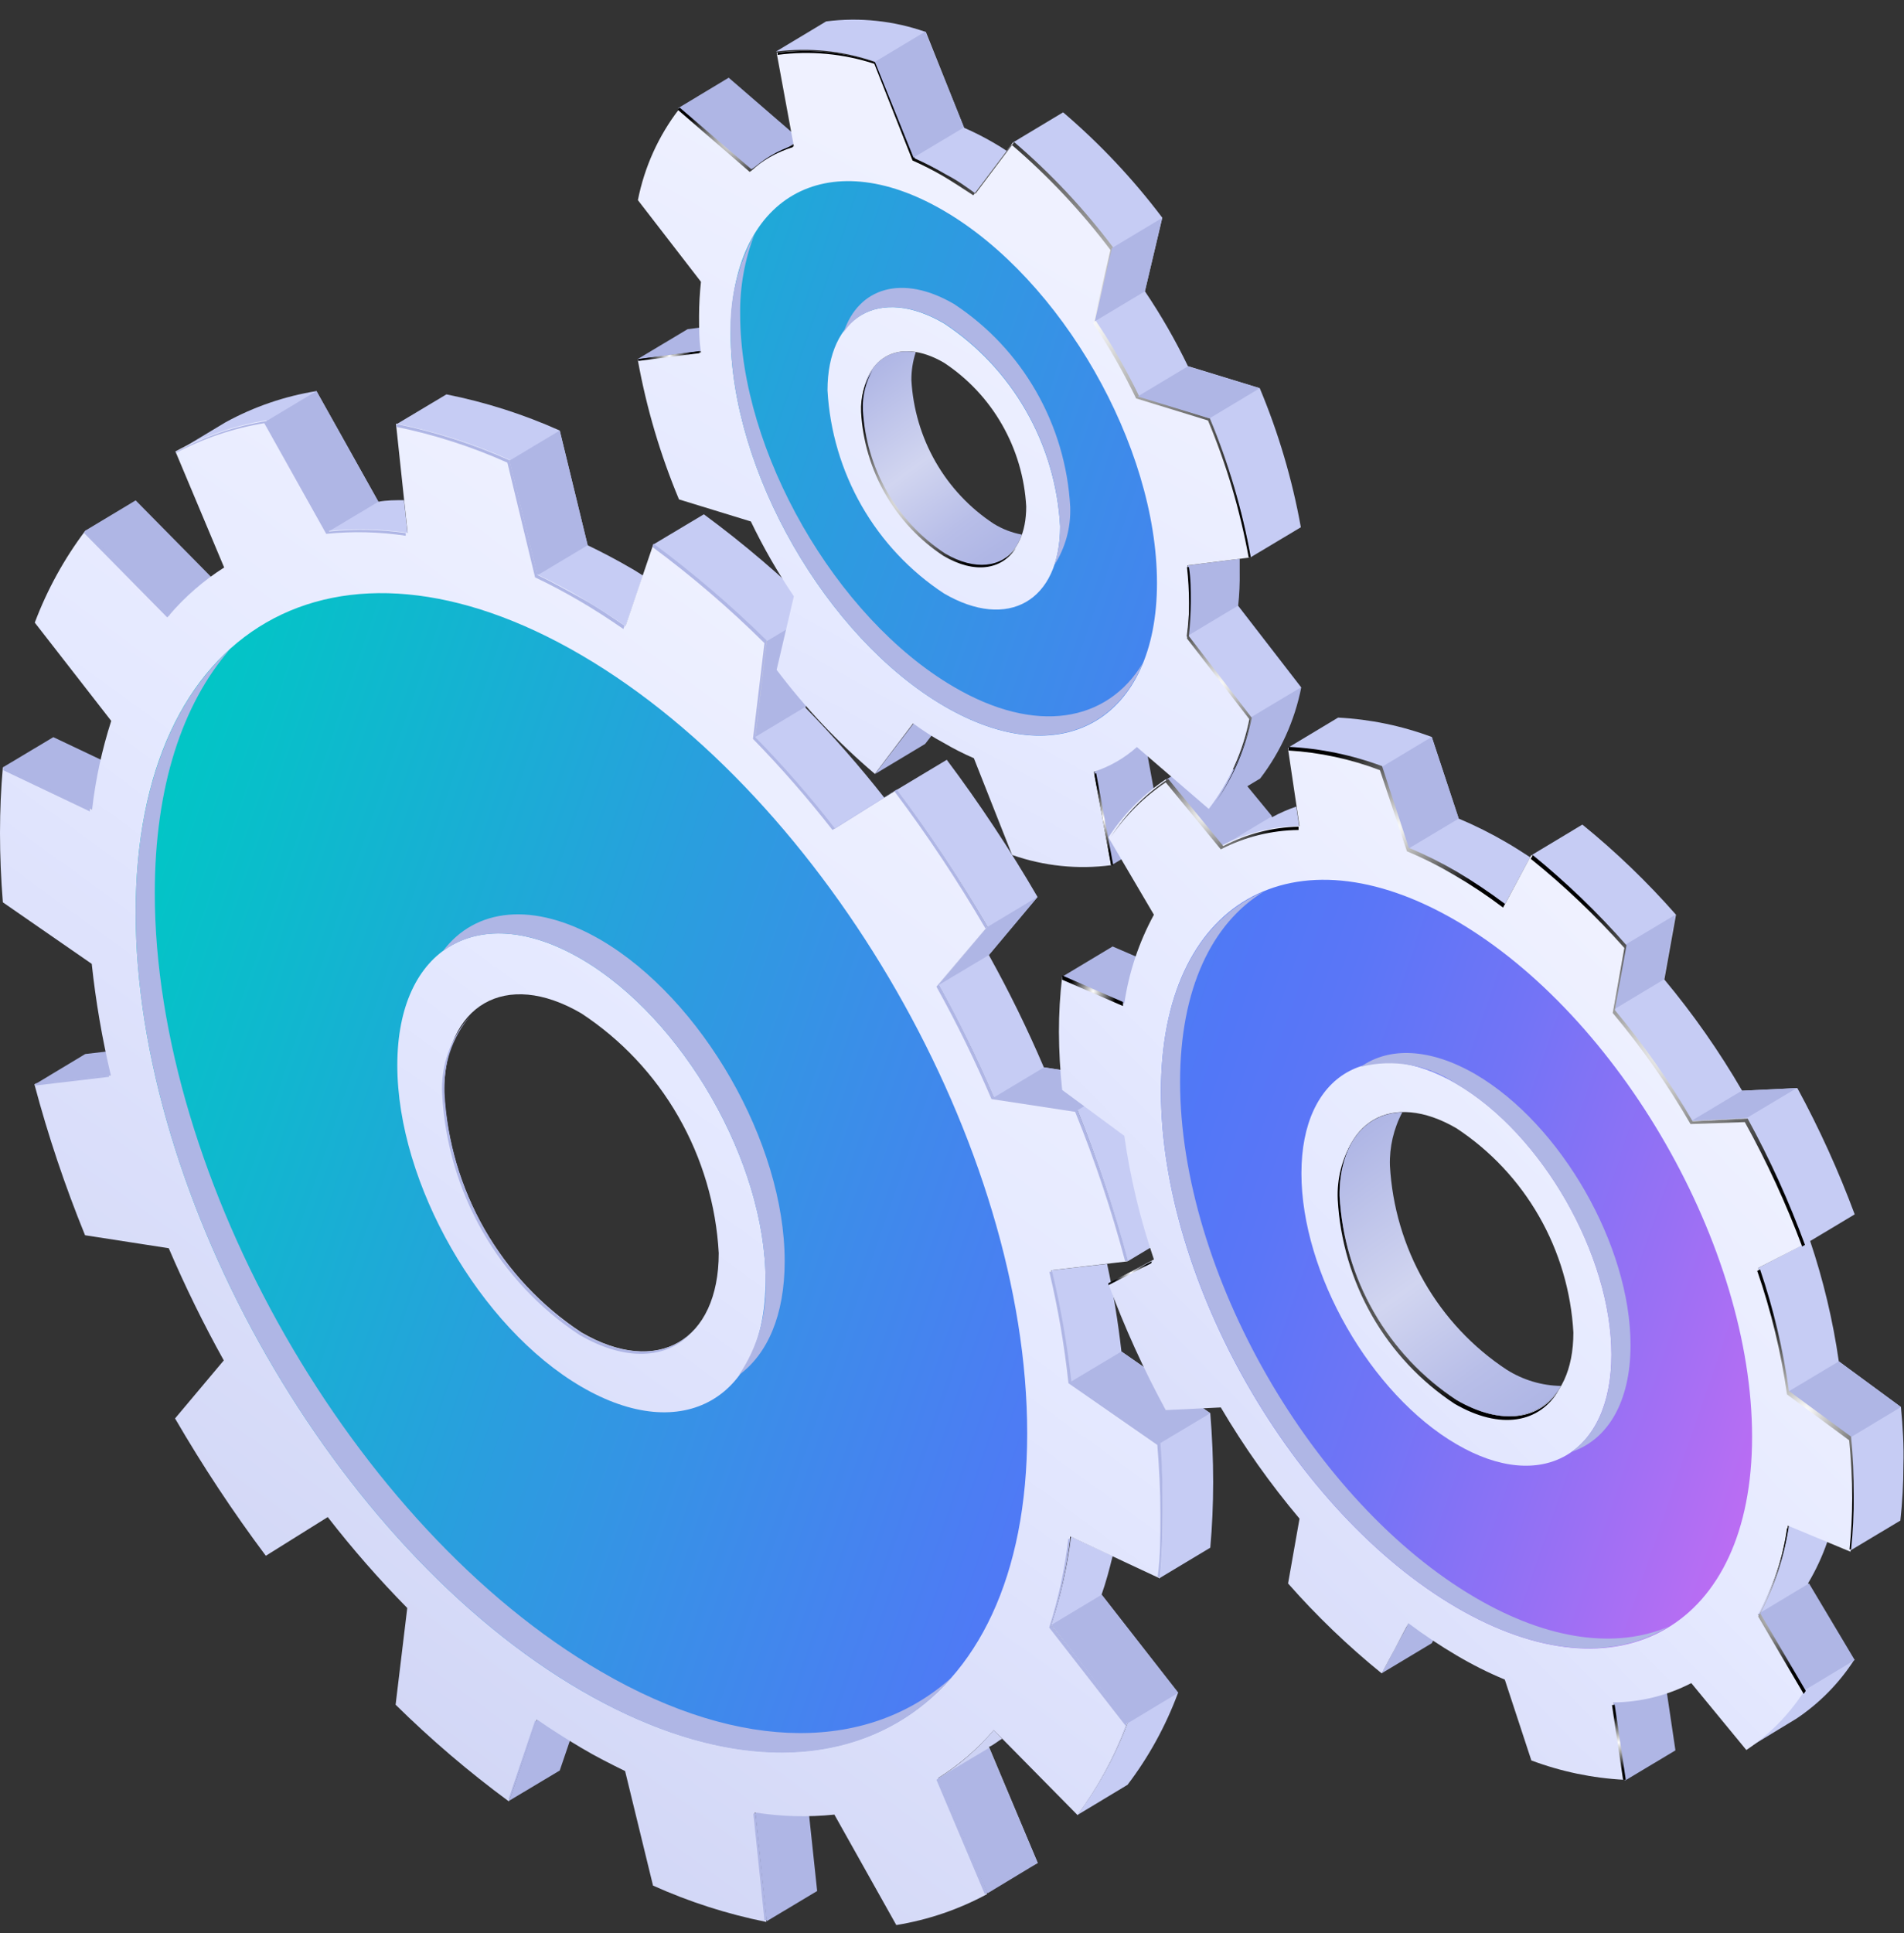 <svg xmlns="http://www.w3.org/2000/svg" viewBox="0 0 67 68" fill="none"><rect x="0" y="0" width="67" height="68" fill="#333333" stroke="none"/><path d="M11.546 18.709C12.478 18.614 13.418 18.637 14.344 18.777L14.216 17.593C13.913 17.593 13.611 17.593 13.315 17.648L11.136 13.756C10.018 13.936 8.937 14.306 7.941 14.851L6.173 15.913C7.17 15.371 8.25 15.001 9.367 14.817L11.546 18.709Z" fill="#C6CCF4"></path><path d="M34.748 32.603L33.026 34.645C33.741 35.93 34.39 37.252 34.97 38.605L37.915 39.054C38.61 40.787 39.198 42.562 39.677 44.368L41.446 43.306C40.971 41.498 40.38 39.723 39.677 37.992L36.732 37.543C36.155 36.192 35.509 34.872 34.795 33.59L36.51 31.549C35.539 29.879 34.472 28.268 33.316 26.725L31.547 27.786C32.706 29.327 33.775 30.936 34.748 32.603Z" fill="#C6CCF4"></path><path d="M17.921 16.205L18.903 20.24C19.414 20.485 19.932 20.757 20.457 21.064C20.981 21.37 21.499 21.703 22.01 22.057L22.629 20.247C22.494 20.165 22.367 20.077 22.232 20.002C21.708 19.696 21.19 19.424 20.679 19.179L19.697 15.144C18.418 14.571 17.081 14.145 15.709 13.872L13.934 14.933C15.306 15.205 16.643 15.632 17.921 16.205Z" fill="#C6CCF4"></path><path d="M26.98 22.553L26.577 25.955C27.565 26.973 28.498 28.042 29.374 29.16L31.129 28.072C30.258 26.963 29.329 25.902 28.345 24.894L28.755 21.492C27.508 20.264 26.175 19.127 24.768 18.09L22.992 19.151C24.401 20.186 25.734 21.323 26.98 22.553Z" fill="#C6CCF4"></path><path d="M39.153 54.73L37.687 54.05C37.556 55.107 37.321 56.149 36.987 57.159L39.677 60.616C39.242 61.774 38.644 62.862 37.902 63.848L39.677 62.779C40.424 61.797 41.022 60.708 41.453 59.547L38.763 56.091C38.917 55.656 39.038 55.2 39.153 54.73Z" fill="#C6CCF4"></path><path d="M42.589 49.709L39.462 47.538C39.345 46.503 39.177 45.474 38.958 44.456L36.987 44.681C37.294 45.971 37.518 47.28 37.66 48.6L40.787 50.77C40.854 51.594 40.895 52.403 40.895 53.206C40.895 54.009 40.854 54.778 40.787 55.52L42.589 54.438C42.656 53.696 42.69 52.92 42.69 52.124C42.69 51.328 42.656 50.532 42.589 49.709Z" fill="#C6CCF4"></path><path d="M35.266 61.16L34.97 60.853C34.411 61.513 33.755 62.082 33.026 62.541L34.634 66.317C35.287 66.122 35.918 65.858 36.517 65.528L34.802 61.446C34.97 61.377 35.111 61.241 35.266 61.16Z" fill="#CED3F4"></path><path d="M26.576 63.732L26.98 67.577L28.755 66.515L28.345 62.664L26.576 63.732Z" fill="#AFB6E5"></path><path d="M34.748 66.597L36.517 65.528L34.802 61.48L33.026 62.541L34.748 66.597Z" fill="#AFB6E5"></path><path d="M38.769 56.091L37 57.152L39.69 60.609L41.465 59.541L38.769 56.091Z" fill="#AFB6E5"></path><path d="M26.576 25.922L28.345 24.86L28.755 21.492L26.98 22.554L26.576 25.922Z" fill="#AFB6E5"></path><path d="M18.904 20.24L20.679 19.179L19.697 15.144L17.922 16.206L18.904 20.24Z" fill="#AFB6E5"></path><path d="M11.539 18.709L13.315 17.648L11.136 13.756L9.367 14.817L11.539 18.709Z" fill="#AFB6E5"></path><path d="M5.951 21.648L7.72 20.587L4.774 17.6L3.006 18.662L5.951 21.648Z" fill="#AFB6E5"></path><path d="M0.102 26.99L1.877 25.929L5.004 27.412L3.229 28.473L0.102 26.99Z" fill="#AFB6E5"></path><path d="M3 37.074L1.225 38.142L3.921 37.829L5.69 36.761L3 37.074Z" fill="#AFB6E5"></path><path d="M17.922 63.337L19.697 62.276L20.679 59.391L18.904 60.453L17.922 63.337Z" fill="#AFB6E5"></path><path d="M40.813 55.519C40.881 54.778 40.921 54.009 40.921 53.206C40.921 52.403 40.881 51.593 40.813 50.77L37.659 48.6C37.518 47.28 37.293 45.971 36.987 44.68L39.677 44.367C39.193 42.561 38.6 40.786 37.901 39.053L34.969 38.604C34.389 37.254 33.741 35.934 33.026 34.651L34.748 32.61C33.777 30.94 32.71 29.329 31.553 27.786L29.374 29.147C28.499 28.029 27.565 26.959 26.577 25.942L26.98 22.54C25.734 21.31 24.401 20.173 22.992 19.138L22.011 22.023C21.499 21.669 20.982 21.342 20.457 21.029C19.933 20.716 19.415 20.451 18.904 20.206L17.922 16.171C16.644 15.598 15.306 15.171 13.934 14.899L14.344 18.743C13.418 18.603 12.478 18.58 11.547 18.675L9.368 14.783C8.25 14.966 7.171 15.337 6.173 15.879L7.888 19.961C7.163 20.42 6.51 20.987 5.952 21.642L3.006 18.662C2.261 19.649 1.661 20.74 1.224 21.9L3.914 25.357C3.588 26.37 3.362 27.414 3.241 28.473L0.101 26.99C0.034 27.731 0 28.5 0 29.303C0 30.106 0.034 30.916 0.101 31.739L3.228 33.903C3.369 35.222 3.594 36.531 3.9 37.822L1.21 38.135C1.691 39.943 2.287 41.718 2.993 43.449L5.938 43.905C6.516 45.253 7.162 46.57 7.875 47.851L6.16 49.892C7.131 51.564 8.197 53.177 9.354 54.723L11.533 53.362C12.403 54.483 13.337 55.55 14.331 56.56L13.921 59.962C15.168 61.191 16.501 62.328 17.908 63.364L18.89 60.48C19.401 60.833 19.919 61.16 20.444 61.473C20.968 61.786 21.486 62.044 21.997 62.296L22.979 66.324C24.257 66.899 25.595 67.328 26.967 67.603L26.563 63.752C27.489 63.898 28.429 63.924 29.361 63.827L31.54 67.712C32.657 67.531 33.736 67.164 34.734 66.624L33.012 62.541C33.746 62.083 34.406 61.514 34.969 60.854L37.915 63.841C38.652 62.854 39.245 61.766 39.677 60.609L36.987 57.159C37.312 56.145 37.538 55.102 37.659 54.043L40.813 55.519ZM20.457 46.864C19.055 45.941 17.887 44.697 17.048 43.233C16.209 41.768 15.723 40.124 15.629 38.434C15.629 35.332 17.794 34.086 20.457 35.645C21.861 36.566 23.031 37.81 23.871 39.275C24.711 40.739 25.198 42.384 25.292 44.075C25.292 47.171 23.127 48.423 20.457 46.864Z" fill="url(#paint0_linear_1561_380)"></path><path d="M20.457 23.043C11.795 17.981 4.774 22.036 4.774 32.093C4.774 42.149 11.795 54.437 20.457 59.466C29.119 64.494 36.146 60.473 36.146 50.416C36.146 40.36 29.119 28.105 20.457 23.043ZM20.457 48.776C16.879 46.688 13.981 41.625 13.981 37.468C13.981 33.311 16.879 31.644 20.457 33.733C24.035 35.821 26.94 40.884 26.94 45.041C26.94 49.198 24.035 50.865 20.457 48.776Z" fill="url(#paint1_linear_1561_380)"></path><g style="mix-blend-mode:multiply"><g style="mix-blend-mode:multiply"><path d="M27.612 44.361C27.612 40.204 24.707 35.142 21.129 33.053C18.775 31.692 16.718 31.937 15.581 33.461C16.771 32.576 18.513 32.597 20.457 33.733C24.034 35.822 26.939 40.884 26.939 45.041C26.992 46.222 26.664 47.387 26.005 48.362C27 47.634 27.612 46.273 27.612 44.361Z" fill="#AFB6E5"></path></g><g style="mix-blend-mode:multiply"><path d="M21.129 58.785C12.468 53.757 5.447 41.469 5.447 31.413C5.447 27.663 6.422 24.758 8.09 22.839C6.012 24.71 4.774 27.902 4.774 32.093C4.774 42.149 11.795 54.438 20.457 59.466C25.897 62.643 30.685 62.228 33.503 58.99C30.632 61.582 26.16 61.718 21.129 58.785Z" fill="#AFB6E5"></path></g></g><path d="M36.517 31.542L34.748 32.603L33.026 34.651L34.802 33.59L36.517 31.542Z" fill="#AFB6E5"></path><path d="M36.738 37.543L34.97 38.604L37.915 39.053L39.684 37.992L36.738 37.543Z" fill="#AFB6E5"></path><path d="M37.687 48.599L39.462 47.538L42.589 49.709L40.814 50.77L37.687 48.599Z" fill="#AFB6E5"></path><g style="mix-blend-mode:screen"><g style="mix-blend-mode:screen"><path d="M15.561 38.503C15.653 40.196 16.138 41.844 16.977 43.312C17.816 44.78 18.985 46.028 20.389 46.953C22.017 47.899 23.449 47.804 24.323 46.892C23.442 47.729 22.044 47.783 20.477 46.892C19.072 45.971 17.902 44.727 17.062 43.263C16.222 41.798 15.735 40.153 15.642 38.462C15.583 37.471 15.906 36.495 16.543 35.74C16.203 36.11 15.942 36.545 15.773 37.02C15.604 37.495 15.532 37.999 15.561 38.503Z" fill="#AFB6E5"></path></g><g style="mix-blend-mode:screen"><path d="M6.368 21.2C6.807 20.757 7.294 20.367 7.821 20.036C7.295 20.367 6.808 20.758 6.368 21.2Z" fill="#AFB6E5"></path></g><g style="mix-blend-mode:screen"><path d="M17.854 16.273L18.829 20.308C19.347 20.553 19.858 20.825 20.383 21.131C20.907 21.438 21.425 21.771 21.936 22.125L21.977 22.009C21.479 21.669 20.975 21.329 20.47 21.05C19.966 20.771 19.428 20.471 18.917 20.227L17.935 16.192C16.656 15.62 15.318 15.191 13.947 14.913V15.015C15.291 15.29 16.601 15.712 17.854 16.273Z" fill="#AFB6E5"></path></g><g style="mix-blend-mode:screen"><path d="M9.3 14.885L11.479 18.777C12.411 18.682 13.351 18.705 14.277 18.845V18.75C13.385 18.622 12.482 18.604 11.587 18.696L9.414 14.804C8.285 14.98 7.193 15.351 6.187 15.899V15.933C7.162 15.416 8.213 15.063 9.3 14.885Z" fill="#AFB6E5"></path></g><g style="mix-blend-mode:screen"><path d="M3.833 37.822L1.244 38.108V38.183L3.833 37.877V37.822Z" fill="#AFB6E5"></path></g><g style="mix-blend-mode:screen"><path d="M26.9 22.621L26.496 25.989C27.486 27.005 28.42 28.075 29.294 29.194L31.473 27.833C32.634 29.379 33.705 30.992 34.681 32.664L32.952 34.705C33.666 35.988 34.312 37.307 34.889 38.659L37.834 39.108C38.528 40.817 39.114 42.569 39.59 44.354H39.691C39.208 42.547 38.615 40.772 37.915 39.04L34.97 38.584C34.392 37.235 33.745 35.918 33.033 34.637L34.748 32.596C33.777 30.927 32.71 29.316 31.553 27.772L29.375 29.133C28.503 28.012 27.569 26.942 26.577 25.928L26.98 22.526C25.733 21.3 24.403 20.163 22.999 19.124L22.959 19.24C24.351 20.27 25.668 21.4 26.9 22.621Z" fill="#AFB6E5"></path></g><g style="mix-blend-mode:screen"><path d="M34.499 61.364C34.64 61.221 34.775 61.078 34.903 60.929C34.775 61.078 34.633 61.242 34.499 61.364Z" fill="#AFB6E5"></path></g><g style="mix-blend-mode:screen"><path d="M32.952 62.602L34.654 66.624L34.748 66.569L33.04 62.541L32.952 62.602Z" fill="#AFB6E5"></path></g><g style="mix-blend-mode:screen"><path d="M26.51 63.793L26.9 67.542H26.987L26.59 63.786L26.51 63.793Z" fill="#AFB6E5"></path></g><g style="mix-blend-mode:screen"><path d="M37.66 54.131H37.592C37.47 55.19 37.245 56.234 36.92 57.248L39.61 60.704C39.187 61.825 38.612 62.88 37.902 63.841C38.648 62.841 39.246 61.736 39.677 60.561L36.987 57.159C37.311 56.175 37.536 55.161 37.66 54.131Z" fill="#AFB6E5"></path></g><g style="mix-blend-mode:screen"><path d="M5.884 21.717L5.965 21.635L3.019 18.648L2.952 18.743L5.884 21.717Z" fill="#AFB6E5"></path></g><g style="mix-blend-mode:screen"><path d="M40.833 50.757L37.699 48.586C37.554 47.289 37.33 46.003 37.027 44.735H36.926C37.232 46.025 37.457 47.334 37.598 48.654L40.725 50.825C40.793 51.648 40.833 52.458 40.833 53.26C40.833 54.063 40.833 54.751 40.739 55.451L40.813 55.492C40.88 54.751 40.914 53.975 40.914 53.179C40.914 52.383 40.9 51.573 40.833 50.757Z" fill="#AFB6E5"></path></g><g style="mix-blend-mode:screen"><path d="M3.161 28.541V28.425L0.114 26.976C0.118 27.015 0.118 27.053 0.114 27.092L3.161 28.541Z" fill="#AFB6E5"></path></g><g style="mix-blend-mode:screen"><path d="M18.83 60.52L17.895 63.283H17.943L18.884 60.561L18.83 60.52Z" fill="#AFB6E5"></path></g></g><path d="M39.126 30.426L40.894 29.364L40.289 26.071L38.52 27.14L39.126 30.426Z" fill="#AFB6E5"></path><path d="M42.986 29.773C43.833 29.331 44.77 29.098 45.723 29.092L45.615 28.371C45.32 28.471 45.035 28.596 44.761 28.745L42.818 26.384C42.249 26.761 41.737 27.22 41.298 27.745L42.986 29.773Z" fill="#C6CCF4"></path><path d="M64.303 54.227L62.959 53.628C62.783 54.729 62.414 55.789 61.869 56.758L63.47 59.48C62.941 60.292 62.255 60.986 61.452 61.521L63.214 60.452C64.015 59.916 64.702 59.222 65.231 58.411L63.624 55.69C63.9 55.227 64.128 54.737 64.303 54.227Z" fill="#C6CCF4"></path><path d="M45.318 26.303C46.444 26.36 47.555 26.59 48.614 26.983L49.555 29.854C50.138 30.097 50.704 30.379 51.25 30.698C51.834 31.046 52.4 31.425 52.944 31.834L53.846 30.154C53.57 29.977 53.301 29.8 53.018 29.637C52.474 29.319 51.91 29.037 51.33 28.793L50.382 25.922C49.324 25.528 48.213 25.299 47.087 25.241L45.318 26.303Z" fill="#C6CCF4"></path><path d="M66.892 49.491L64.706 47.885C64.499 46.446 64.161 45.03 63.698 43.653L65.265 42.714C64.697 41.187 64.023 39.702 63.247 38.271L61.304 38.366C60.503 36.986 59.587 35.677 58.567 34.454L58.977 32.175C57.968 31.026 56.866 29.966 55.682 29.004L53.906 30.072C55.078 31.031 56.167 32.09 57.161 33.236L56.758 35.515C57.777 36.74 58.692 38.048 59.495 39.428L61.431 39.333C62.21 40.762 62.884 42.247 63.449 43.776L61.868 44.599C62.353 46.011 62.702 47.467 62.911 48.947L65.097 50.559C65.17 51.237 65.208 51.919 65.211 52.6C65.211 53.251 65.173 53.901 65.097 54.547L66.872 53.485C66.943 52.839 66.979 52.189 66.979 51.539C67 50.886 66.959 50.192 66.892 49.491Z" fill="#C6CCF4"></path><path d="M48.614 58.86L50.383 57.799L51.331 56.037L49.556 57.098L48.614 58.86Z" fill="#AFB6E5"></path><path d="M57.182 62.63L58.957 61.568L58.547 58.806L56.778 59.874L57.182 62.63Z" fill="#AFB6E5"></path><path d="M61.89 56.758L63.658 55.696L65.266 58.391L63.49 59.459L61.89 56.758Z" fill="#AFB6E5"></path><path d="M62.932 48.947L64.707 47.885L66.893 49.491L65.117 50.559L62.932 48.947Z" fill="#AFB6E5"></path><path d="M59.516 39.428L61.291 38.366L63.228 38.271L61.452 39.332L59.516 39.428Z" fill="#AFB6E5"></path><path d="M56.778 35.516L58.547 34.454L58.957 32.175L57.182 33.236L56.778 35.516Z" fill="#AFB6E5"></path><path d="M49.556 29.854L51.331 28.793L50.383 25.921L48.614 26.983L49.556 29.854Z" fill="#AFB6E5"></path><path d="M42.986 29.773L44.761 28.711L42.818 26.35L41.049 27.412L42.986 29.773Z" fill="#AFB6E5"></path><path d="M39.569 35.304L41.338 34.236L39.152 33.291L37.384 34.352L39.569 35.304Z" fill="#AFB6E5"></path><path d="M65.117 54.581C65.194 53.935 65.232 53.285 65.231 52.635C65.229 51.953 65.191 51.271 65.117 50.593L62.932 48.981C62.718 47.489 62.362 46.022 61.869 44.599L63.47 43.776C62.905 42.247 62.23 40.762 61.452 39.333L59.515 39.428C58.713 38.048 57.797 36.74 56.778 35.516L57.182 33.236C56.176 32.087 55.074 31.028 53.887 30.072L52.945 31.834C52.401 31.425 51.835 31.046 51.251 30.698C50.705 30.379 50.139 30.097 49.556 29.855L48.614 26.983C47.556 26.59 46.445 26.36 45.319 26.303L45.729 29.058C44.777 29.064 43.839 29.297 42.992 29.739L41.022 27.412C40.22 27.947 39.533 28.641 39.004 29.453L40.605 32.175C40.077 33.145 39.724 34.202 39.563 35.298L37.377 34.352C37.3 34.998 37.262 35.648 37.263 36.298C37.266 36.98 37.304 37.661 37.377 38.339L39.563 39.952C39.773 41.431 40.122 42.887 40.605 44.3L39.004 45.157C39.569 46.686 40.244 48.17 41.022 49.6L42.959 49.505C43.772 50.886 44.699 52.194 45.729 53.417L45.326 55.697C46.335 56.843 47.437 57.901 48.621 58.86L49.562 57.098C50.106 57.506 50.672 57.883 51.257 58.228C51.802 58.55 52.368 58.835 52.952 59.078L53.887 61.922C54.938 62.316 56.042 62.545 57.162 62.603L56.778 59.881C57.73 59.873 58.668 59.64 59.515 59.201L61.452 61.555C62.255 61.02 62.941 60.326 63.47 59.514L61.869 56.792C62.398 55.82 62.751 54.76 62.911 53.662L65.117 54.581ZM51.251 49.239C50.055 48.455 49.059 47.396 48.344 46.148C47.629 44.901 47.214 43.501 47.135 42.061C47.135 39.421 48.977 38.36 51.251 39.686C52.446 40.472 53.442 41.533 54.157 42.781C54.872 44.029 55.286 45.431 55.366 46.871C55.366 49.505 53.523 50.566 51.251 49.239Z" fill="url(#paint2_linear_1561_380)"></path><g style="mix-blend-mode:screen"><path style="mix-blend-mode:screen" d="M48.56 27.092L49.508 29.943C50.09 30.186 50.654 30.471 51.196 30.793C51.783 31.135 52.349 31.512 52.891 31.923L52.958 31.794C52.416 31.387 51.852 31.009 51.27 30.664C50.725 30.345 50.158 30.063 49.575 29.82L48.634 26.949C47.576 26.555 46.465 26.326 45.339 26.269V26.398C46.441 26.464 47.527 26.698 48.56 27.092Z" fill="url(#paint3_radial_1561_380)"></path><path style="mix-blend-mode:screen" d="M47.074 42.19C47.154 43.63 47.567 45.031 48.281 46.279C48.995 47.527 49.989 48.588 51.183 49.375C52.797 50.314 54.189 50.056 54.862 48.879C54.189 49.947 52.844 50.158 51.257 49.246C50.061 48.461 49.065 47.403 48.35 46.155C47.635 44.908 47.221 43.507 47.141 42.068C47.118 41.399 47.274 40.736 47.592 40.149C47.222 40.762 47.041 41.473 47.074 42.19Z" fill="url(#paint4_radial_1561_380)"></path><path style="mix-blend-mode:screen" d="M57.161 33.345L56.751 35.631C57.772 36.852 58.688 38.158 59.488 39.537L61.398 39.469C62.178 40.874 62.852 42.336 63.416 43.844L63.516 43.789C62.954 42.26 62.28 40.774 61.499 39.346L59.562 39.441C58.761 38.061 57.846 36.752 56.825 35.529L57.235 33.25C56.225 32.103 55.123 31.043 53.94 30.079L53.866 30.208C55.049 31.159 56.151 32.209 57.161 33.345Z" fill="url(#paint5_radial_1561_380)"></path><path style="mix-blend-mode:screen" d="M40.537 44.36L39.004 45.136V45.204L40.51 44.435C40.516 44.409 40.525 44.384 40.537 44.36Z" fill="url(#paint6_radial_1561_380)"></path><path style="mix-blend-mode:screen" d="M41.022 27.52L42.959 29.875C43.807 29.437 44.744 29.204 45.696 29.194V29.079C44.773 29.098 43.866 29.331 43.046 29.759L41.109 27.398C40.307 27.933 39.621 28.627 39.092 29.439C39.604 28.677 40.26 28.025 41.022 27.52Z" fill="url(#paint7_radial_1561_380)"></path><path style="mix-blend-mode:screen" d="M65.137 50.532L62.951 48.926C62.748 47.472 62.408 46.042 61.936 44.653L61.835 44.701C62.324 46.112 62.675 47.568 62.884 49.049L65.07 50.661C65.137 51.342 65.177 52.022 65.177 52.703C65.177 53.303 65.146 53.902 65.083 54.499H65.137C65.204 53.873 65.236 53.244 65.231 52.614C65.236 51.919 65.205 51.224 65.137 50.532Z" fill="url(#paint8_radial_1561_380)"></path><path style="mix-blend-mode:screen" d="M62.925 53.757H62.885C62.732 54.845 62.388 55.895 61.869 56.86L63.47 59.582L63.544 59.473L61.943 56.751C62.439 55.818 62.772 54.805 62.925 53.757Z" fill="url(#paint9_radial_1561_380)"></path><path style="mix-blend-mode:screen" d="M56.725 59.976L57.115 62.602H57.209L56.819 59.962L56.725 59.976Z" fill="url(#paint10_radial_1561_380)"></path><path style="mix-blend-mode:screen" d="M49.509 57.2L48.628 58.84L49.509 57.207V57.2Z" fill="url(#paint11_radial_1561_380)"></path><path style="mix-blend-mode:screen" d="M39.516 35.386C39.519 35.339 39.519 35.291 39.516 35.243L37.377 34.311V34.461L39.516 35.386Z" fill="url(#paint12_radial_1561_380)"></path></g><path d="M51.25 32.392C45.507 29.038 40.853 31.712 40.853 38.393C40.853 45.075 45.507 53.185 51.25 56.54C56.993 59.894 61.654 57.22 61.654 50.539C61.654 43.857 56.993 35.746 51.25 32.392ZM51.25 50.797C48.237 49.042 45.796 44.776 45.796 41.271C45.796 37.767 48.237 36.366 51.25 38.121C54.263 39.877 56.704 44.15 56.704 47.647C56.704 51.144 54.263 52.559 51.25 50.797Z" fill="url(#paint13_linear_1561_380)"></path><g style="mix-blend-mode:multiply"><g style="mix-blend-mode:multiply"><path d="M55.298 51.069C56.563 50.648 57.377 49.328 57.377 47.314C57.377 43.816 54.935 39.55 51.923 37.788C50.315 36.856 48.876 36.822 47.888 37.522C48.459 37.38 49.053 37.36 49.632 37.465C50.212 37.569 50.763 37.795 51.25 38.128C54.263 39.89 56.704 44.156 56.704 47.654C56.704 49.287 56.173 50.457 55.298 51.069Z" fill="#AFB6E5"></path></g><g style="mix-blend-mode:multiply"><path d="M51.923 56.2C46.18 52.845 41.526 44.721 41.526 38.053C41.526 34.78 42.649 32.474 44.465 31.365C42.252 32.29 40.853 34.733 40.853 38.393C40.853 45.061 45.507 53.185 51.25 56.54C54.175 58.248 56.818 58.384 58.708 57.22C56.886 57.989 54.519 57.717 51.923 56.2Z" fill="#AFB6E5"></path></g></g><path d="M47.135 42.061C47.214 43.501 47.628 44.901 48.344 46.148C49.059 47.396 50.055 48.455 51.25 49.239C52.864 50.185 54.25 49.92 54.929 48.749C54.253 48.738 53.593 48.54 53.019 48.178C51.825 47.392 50.831 46.332 50.117 45.085C49.404 43.838 48.99 42.438 48.91 40.999C48.89 40.346 49.041 39.698 49.347 39.122C48.036 39.156 47.135 40.224 47.135 42.061Z" fill="url(#paint14_linear_1561_380)"></path><path d="M30.786 2.175L32.131 5.543C32.497 5.706 32.854 5.887 33.2 6.088C33.579 6.307 33.945 6.548 34.297 6.809L35.433 5.312C35.292 5.217 35.144 5.128 34.996 5.04C34.651 4.837 34.294 4.655 33.927 4.495L32.582 1.127C31.456 0.73 30.254 0.602 29.071 0.753L27.303 1.815C28.476 1.663 29.668 1.787 30.786 2.175Z" fill="#C6CCF4"></path><path d="M39.125 8.728L38.52 11.306C39.085 12.149 39.59 13.031 40.033 13.946L42.562 14.715C43.22 16.287 43.703 17.927 44.001 19.607L45.776 18.546C45.473 16.866 44.988 15.226 44.33 13.654L41.802 12.878C41.36 11.965 40.855 11.085 40.288 10.245L40.901 7.659C39.874 6.298 38.704 5.055 37.41 3.951L35.642 5.013C36.935 6.117 38.103 7.363 39.125 8.728Z" fill="#C6CCF4"></path><path d="M30.315 14.429C30.372 15.443 30.663 16.429 31.167 17.308C31.671 18.186 32.372 18.932 33.214 19.485C34.492 20.233 35.574 19.907 35.958 18.804C35.608 18.739 35.273 18.61 34.969 18.423C34.127 17.871 33.426 17.125 32.922 16.246C32.419 15.368 32.127 14.382 32.071 13.368C32.069 13.035 32.121 12.704 32.225 12.388C31.116 12.197 30.315 12.966 30.315 14.429Z" fill="url(#paint15_linear_1561_380)"></path><path d="M43.624 20.111C43.624 19.961 43.624 19.805 43.624 19.655L41.802 19.886C41.842 20.322 41.869 20.75 41.869 21.172C41.868 21.572 41.845 21.972 41.802 22.37L44.014 25.248C43.788 26.413 43.295 27.508 42.575 28.446L44.344 27.384C45.064 26.443 45.559 25.346 45.79 24.18L43.57 21.308C43.613 20.91 43.631 20.511 43.624 20.111Z" fill="#AFB6E5"></path><path d="M25.642 2.733L23.866 3.802L26.395 5.979L28.17 4.918L25.642 2.733Z" fill="#AFB6E5"></path><path d="M22.421 12.64L24.196 11.578L26.409 11.293L24.64 12.354L22.421 12.64Z" fill="#AFB6E5"></path><path d="M30.787 27.228L32.556 26.166L33.921 24.391L32.145 25.452L30.787 27.228Z" fill="#AFB6E5"></path><path d="M43.557 21.309L41.788 22.37L44.001 25.241L45.776 24.18L43.557 21.309Z" fill="#C6CCF4"></path><path d="M41.855 21.172C41.855 20.75 41.855 20.322 41.788 19.886L44.001 19.608C43.702 17.928 43.22 16.287 42.561 14.715L40.033 13.946C39.59 13.032 39.085 12.149 38.52 11.306L39.125 8.728C38.103 7.363 36.934 6.117 35.642 5.013L34.297 6.809C33.953 6.563 33.596 6.336 33.227 6.129C32.88 5.928 32.524 5.747 32.158 5.584L30.813 2.216C29.694 1.828 28.503 1.704 27.329 1.856L27.935 5.149C27.374 5.326 26.858 5.623 26.422 6.02L23.893 3.842C23.172 4.78 22.677 5.875 22.447 7.04L24.666 9.912C24.623 10.312 24.6 10.714 24.599 11.116C24.599 11.538 24.599 11.966 24.666 12.395L22.447 12.681C22.751 14.358 23.236 15.996 23.893 17.566L26.422 18.342C26.861 19.256 27.367 20.136 27.935 20.975L27.329 23.561C28.344 24.907 29.504 26.134 30.786 27.221L32.131 25.445C32.481 25.697 32.837 25.935 33.2 26.126C33.546 26.329 33.903 26.511 34.27 26.67L35.615 30.072C36.732 30.464 37.925 30.588 39.098 30.433L38.493 27.146C39.051 26.965 39.567 26.669 40.006 26.276L42.535 28.453C43.255 27.515 43.748 26.42 43.974 25.255L41.761 22.377C41.814 21.977 41.845 21.575 41.855 21.172ZM33.214 19.485C32.372 18.932 31.671 18.186 31.167 17.308C30.663 16.43 30.372 15.443 30.315 14.43C30.315 12.572 31.613 11.824 33.214 12.756C34.056 13.309 34.758 14.056 35.261 14.936C35.765 15.816 36.056 16.803 36.112 17.818C36.112 19.675 34.814 20.417 33.214 19.485Z" fill="url(#paint16_linear_1561_380)"></path><g style="mix-blend-mode:screen"><path style="mix-blend-mode:screen" d="M24.62 12.348L22.468 12.627C22.471 12.649 22.471 12.672 22.468 12.695L24.613 12.422C24.612 12.397 24.614 12.372 24.62 12.348Z" fill="url(#paint17_radial_1561_380)"></path><path style="mix-blend-mode:screen" d="M30.766 2.243L32.111 5.645C32.477 5.808 32.834 5.989 33.18 6.19C33.537 6.401 33.893 6.639 34.25 6.87L35.594 5.088C36.884 6.193 38.052 7.436 39.078 8.796L38.473 11.381C39.037 12.221 39.54 13.101 39.979 14.014L42.508 14.79C43.157 16.338 43.638 17.954 43.94 19.608H44.014C43.713 17.931 43.23 16.292 42.575 14.722L40.08 13.926C39.638 13.013 39.132 12.133 38.567 11.293L39.172 8.707C38.148 7.346 36.98 6.103 35.689 4.999L34.33 6.809C33.981 6.557 33.658 6.319 33.261 6.129C32.914 5.928 32.557 5.747 32.192 5.584L30.847 2.216C29.728 1.828 28.536 1.704 27.363 1.856V1.93C28.506 1.778 29.669 1.885 30.766 2.243Z" fill="url(#paint18_radial_1561_380)"></path><path style="mix-blend-mode:screen" d="M30.302 14.498C30.358 15.511 30.649 16.498 31.153 17.376C31.657 18.254 32.358 19 33.2 19.553C34.303 20.199 35.258 20.043 35.749 19.274C35.244 19.954 34.316 20.09 33.261 19.471C32.419 18.919 31.717 18.173 31.214 17.294C30.71 16.416 30.418 15.43 30.362 14.416C30.341 13.927 30.461 13.443 30.705 13.021C30.418 13.457 30.277 13.974 30.302 14.498Z" fill="url(#paint19_radial_1561_380)"></path><path style="mix-blend-mode:screen" d="M41.903 21.152C41.903 20.757 41.903 20.356 41.836 19.948H41.769C41.816 20.375 41.841 20.804 41.843 21.234C41.843 21.643 41.819 22.052 41.769 22.459L43.988 25.33C43.784 26.359 43.377 27.335 42.791 28.201C43.406 27.315 43.835 26.31 44.048 25.248L41.836 22.377C41.88 21.97 41.903 21.561 41.903 21.152Z" fill="url(#paint20_radial_1561_380)"></path><path style="mix-blend-mode:screen" d="M38.507 27.222L39.099 30.433H39.173L38.574 27.201L38.507 27.222Z" fill="url(#paint21_radial_1561_380)"></path><path style="mix-blend-mode:screen" d="M23.853 3.863L26.382 6.047C26.817 5.648 27.334 5.35 27.895 5.176V5.122C27.363 5.3 26.873 5.587 26.456 5.965L23.914 3.781C23.826 3.89 23.746 3.999 23.665 4.115C23.726 4.026 23.786 3.945 23.853 3.863Z" fill="url(#paint22_radial_1561_380)"></path></g><path d="M33.215 7.414C29.072 4.992 25.71 6.931 25.71 11.742C25.71 16.552 29.072 22.411 33.215 24.833C37.358 27.255 40.713 25.316 40.713 20.506C40.713 15.695 37.358 9.83 33.215 7.414ZM33.215 20.873C32.026 20.091 31.035 19.037 30.323 17.796C29.612 16.555 29.199 15.161 29.119 13.729C29.119 11.109 30.955 10.055 33.215 11.374C34.403 12.155 35.393 13.208 36.103 14.448C36.814 15.688 37.225 17.081 37.304 18.512C37.304 21.138 35.474 22.193 33.215 20.873Z" fill="url(#paint23_linear_1561_380)"></path><g style="mix-blend-mode:multiply"><g style="mix-blend-mode:multiply"><path d="M37.66 17.831C37.582 16.4 37.171 15.008 36.46 13.768C35.75 12.527 34.76 11.474 33.572 10.694C31.756 9.633 30.209 10.109 29.685 11.694C30.357 10.674 31.702 10.483 33.235 11.374C34.42 12.157 35.406 13.211 36.113 14.451C36.819 15.691 37.228 17.082 37.304 18.512C37.309 18.974 37.241 19.433 37.102 19.873C37.491 19.266 37.685 18.554 37.66 17.831Z" fill="#AFB6E5"></path></g><g style="mix-blend-mode:multiply"><path d="M33.551 24.153C29.409 21.73 26.046 15.872 26.046 11.062C26.031 10.096 26.203 9.137 26.551 8.238C25.959 9.306 25.669 10.518 25.71 11.742C25.71 16.552 29.072 22.411 33.215 24.833C36.409 26.697 39.133 25.962 40.215 23.323C38.965 25.398 36.456 25.86 33.551 24.153Z" fill="#AFB6E5"></path></g></g><path d="M33.921 4.482L32.145 5.543L30.787 2.175L32.556 1.114L33.921 4.482Z" fill="#AFB6E5"></path><path d="M39.126 8.727L40.894 7.666L40.289 10.245L38.52 11.306L39.126 8.727Z" fill="#AFB6E5"></path><path d="M41.802 12.885L44.33 13.654L42.562 14.715L40.033 13.946L41.802 12.885Z" fill="#AFB6E5"></path><defs><linearGradient id="paint0_linear_1561_380" x1="-11.231" y1="85.913" x2="33.555" y2="24.262" gradientUnits="userSpaceOnUse"><stop stop-color="#B9BFEA"></stop><stop offset="0.39" stop-color="#CED3F4"></stop><stop offset="0.67" stop-color="#DEE2FC"></stop><stop offset="0.78" stop-color="#E5E9FF"></stop><stop offset="1" stop-color="#EFF1FF"></stop></linearGradient><linearGradient id="paint1_linear_1561_380" x1="2.589" y1="34.984" x2="60.904" y2="54.974" gradientUnits="userSpaceOnUse"><stop stop-color="#00C7C5"></stop><stop offset="0.33" stop-color="#2D9BE0"></stop><stop offset="0.63" stop-color="#5277F7"></stop><stop offset="0.69" stop-color="#5B76F7"></stop><stop offset="0.79" stop-color="#7374F6"></stop><stop offset="0.91" stop-color="#9A70F4"></stop><stop offset="1" stop-color="#BB6DF3"></stop></linearGradient><linearGradient id="paint2_linear_1561_380" x1="16.779" y1="79.246" x2="60.028" y2="36.621" gradientUnits="userSpaceOnUse"><stop stop-color="#B9BFEA"></stop><stop offset="0.39" stop-color="#CED3F4"></stop><stop offset="0.67" stop-color="#DEE2FC"></stop><stop offset="0.78" stop-color="#E5E9FF"></stop><stop offset="1" stop-color="#EFF1FF"></stop></linearGradient><radialGradient id="paint3_radial_1561_380" cx="0" cy="0" r="1" gradientUnits="userSpaceOnUse" gradientTransform="translate(49.145 29.106) scale(3.342 3.382)"><stop stop-color="white"></stop><stop offset="1"></stop></radialGradient><radialGradient id="paint4_radial_1561_380" cx="0" cy="0" r="1" gradientUnits="userSpaceOnUse" gradientTransform="translate(50.981 45.041) scale(4.385 4.436)"><stop stop-color="white"></stop><stop offset="1"></stop></radialGradient><radialGradient id="paint5_radial_1561_380" cx="0" cy="0" r="1" gradientUnits="userSpaceOnUse" gradientTransform="translate(58.675 36.931) scale(5.898 5.967)"><stop stop-color="white"></stop><stop offset="1"></stop></radialGradient><radialGradient id="paint6_radial_1561_380" cx="0" cy="0" r="1" gradientUnits="userSpaceOnUse" gradientTransform="translate(39.797 44.782) scale(0.619 0.626)"><stop stop-color="white"></stop><stop offset="1"></stop></radialGradient><radialGradient id="paint7_radial_1561_380" cx="0" cy="0" r="1" gradientUnits="userSpaceOnUse" gradientTransform="translate(42.353 28.636) scale(2.502 2.531)"><stop stop-color="white"></stop><stop offset="1"></stop></radialGradient><radialGradient id="paint8_radial_1561_380" cx="0" cy="0" r="1" gradientUnits="userSpaceOnUse" gradientTransform="translate(63.543 49.607) scale(3.665 3.708)"><stop stop-color="white"></stop><stop offset="1"></stop></radialGradient><radialGradient id="paint9_radial_1561_380" cx="0" cy="0" r="1" gradientUnits="userSpaceOnUse" gradientTransform="translate(62.676 56.642) scale(2.118 2.143)"><stop stop-color="white"></stop><stop offset="1"></stop></radialGradient><radialGradient id="paint10_radial_1561_380" cx="0" cy="0" r="1" gradientUnits="userSpaceOnUse" gradientTransform="translate(56.967 61.289) scale(0.935 0.946)"><stop stop-color="white"></stop><stop offset="1"></stop></radialGradient><radialGradient id="paint11_radial_1561_380" cx="0" cy="0" r="1" gradientUnits="userSpaceOnUse" gradientTransform="translate(49.072 58.023) scale(0.652 0.66)"><stop stop-color="white"></stop><stop offset="1"></stop></radialGradient><radialGradient id="paint12_radial_1561_380" cx="0" cy="0" r="1" gradientUnits="userSpaceOnUse" gradientTransform="translate(38.466 34.869) scale(0.847 0.857)"><stop stop-color="white"></stop><stop offset="1"></stop></radialGradient><linearGradient id="paint13_linear_1561_380" x1="4.916" y1="28.208" x2="63.231" y2="48.197" gradientUnits="userSpaceOnUse"><stop stop-color="#00C7C5"></stop><stop offset="0.33" stop-color="#2D9BE0"></stop><stop offset="0.63" stop-color="#5277F7"></stop><stop offset="0.69" stop-color="#5B76F7"></stop><stop offset="0.79" stop-color="#7374F6"></stop><stop offset="0.91" stop-color="#9A70F4"></stop><stop offset="1" stop-color="#BB6DF3"></stop></linearGradient><linearGradient id="paint14_linear_1561_380" x1="47.209" y1="40.319" x2="53.944" y2="49.757" gradientUnits="userSpaceOnUse"><stop stop-color="#AFB6E5"></stop><stop offset="0.47" stop-color="#D1D5F0"></stop><stop offset="0.8" stop-color="#B8BEE8"></stop><stop offset="0.99" stop-color="#AFB6E5"></stop></linearGradient><linearGradient id="paint15_linear_1561_380" x1="30.457" y1="13.102" x2="35.074" y2="19.515" gradientUnits="userSpaceOnUse"><stop stop-color="#AFB6E5"></stop><stop offset="0.47" stop-color="#D1D5F0"></stop><stop offset="0.8" stop-color="#B8BEE8"></stop><stop offset="0.99" stop-color="#AFB6E5"></stop></linearGradient><linearGradient id="paint16_linear_1561_380" x1="4.734" y1="69.277" x2="37.752" y2="9.072" gradientUnits="userSpaceOnUse"><stop stop-color="#B9BFEA"></stop><stop offset="0.39" stop-color="#CED3F4"></stop><stop offset="0.67" stop-color="#DEE2FC"></stop><stop offset="0.78" stop-color="#E5E9FF"></stop><stop offset="1" stop-color="#EFF1FF"></stop></linearGradient><radialGradient id="paint17_radial_1561_380" cx="0" cy="0" r="1" gradientUnits="userSpaceOnUse" gradientTransform="translate(23.55 12.525) scale(0.773 0.782)"><stop stop-color="white"></stop><stop offset="1"></stop></radialGradient><radialGradient id="paint18_radial_1561_380" cx="0" cy="0" r="1" gradientUnits="userSpaceOnUse" gradientTransform="translate(38.244 11.443) scale(8.594 8.696)"><stop stop-color="white"></stop><stop offset="1"></stop></radialGradient><radialGradient id="paint19_radial_1561_380" cx="0" cy="0" r="1" gradientUnits="userSpaceOnUse" gradientTransform="translate(31.889 17.485) scale(3.1 3.137)"><stop stop-color="white"></stop><stop offset="1"></stop></radialGradient><radialGradient id="paint20_radial_1561_380" cx="0" cy="0" r="1" gradientUnits="userSpaceOnUse" gradientTransform="translate(42.912 24.064) scale(2.986 3.021)"><stop stop-color="white"></stop><stop offset="1"></stop></radialGradient><radialGradient id="paint21_radial_1561_380" cx="0" cy="0" r="1" gradientUnits="userSpaceOnUse" gradientTransform="translate(38.836 28.8) scale(1.157 1.17)"><stop stop-color="white"></stop><stop offset="1"></stop></radialGradient><radialGradient id="paint22_radial_1561_380" cx="0" cy="0" r="1" gradientUnits="userSpaceOnUse" gradientTransform="translate(25.777 4.918) scale(1.688 1.708)"><stop stop-color="white"></stop><stop offset="1"></stop></radialGradient><linearGradient id="paint23_linear_1561_380" x1="11.655" y1="8.558" x2="69.97" y2="28.547" gradientUnits="userSpaceOnUse"><stop stop-color="#00C7C5"></stop><stop offset="0.33" stop-color="#2D9BE0"></stop><stop offset="0.63" stop-color="#5277F7"></stop><stop offset="0.69" stop-color="#5B76F7"></stop><stop offset="0.79" stop-color="#7374F6"></stop><stop offset="0.91" stop-color="#9A70F4"></stop><stop offset="1" stop-color="#BB6DF3"></stop></linearGradient></defs></svg>